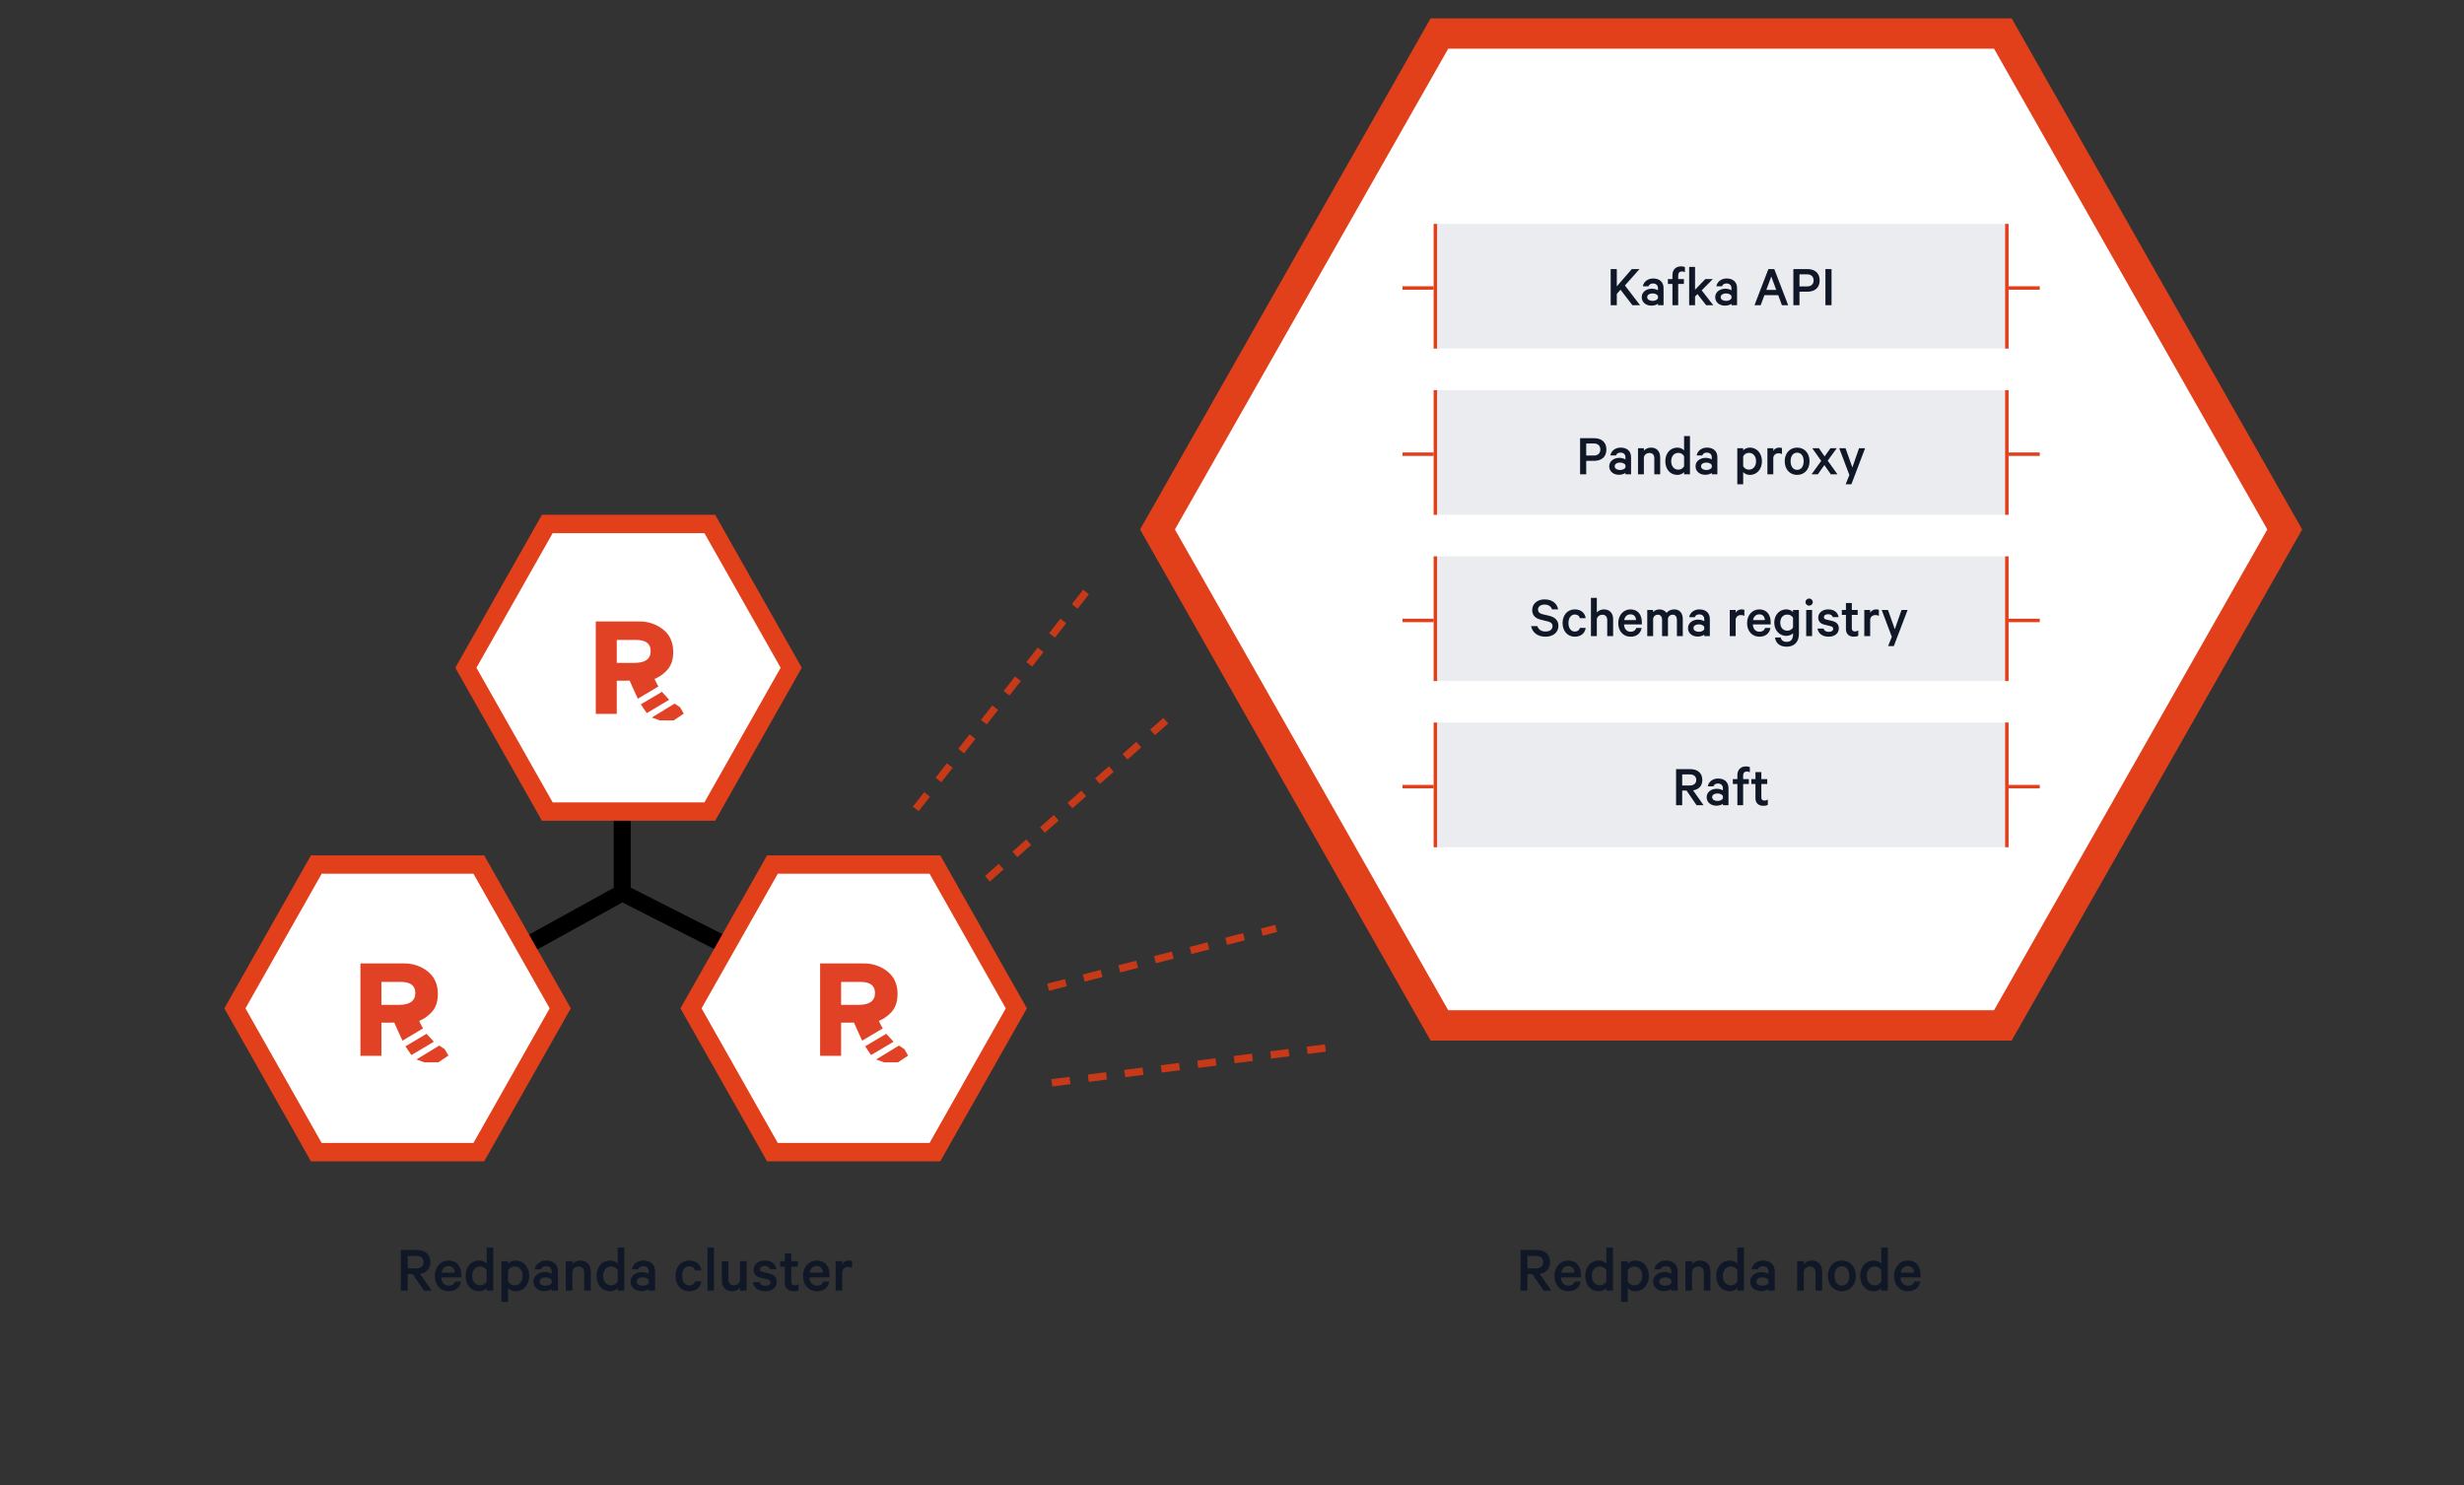 <svg width="670" height="404" viewBox="0 0 670 404" fill="none" xmlns="http://www.w3.org/2000/svg">
<rect x="0" y="0" width="670" height="404" fill="#333333" stroke="none"/>
<path d="M112.201 346.518H110.869V351H108.997V339.948H113.263C115.549 339.948 117.025 341.1 117.025 343.26C117.025 345.114 115.945 346.176 114.199 346.446L117.403 351H115.279L112.201 346.518ZM110.869 341.568V344.952H113.227C114.469 344.952 115.171 344.286 115.171 343.26C115.171 342.234 114.469 341.568 113.227 341.568H110.869ZM123.718 348.516H125.374C125.104 350.1 123.934 351.18 122.008 351.18C119.776 351.18 118.228 349.488 118.228 347.022C118.228 344.628 119.794 342.828 121.972 342.828C124.222 342.828 125.446 344.43 125.446 346.77V347.418H119.992C120.046 348.822 120.856 349.668 122.008 349.668C122.872 349.668 123.52 349.29 123.718 348.516ZM121.99 344.34C121 344.34 120.262 344.952 120.046 346.104H123.664C123.646 345.132 123.088 344.34 121.99 344.34ZM132.337 351V350.316C131.977 350.766 131.185 351.18 130.303 351.18C127.963 351.18 126.595 349.308 126.595 347.004C126.595 344.718 127.963 342.828 130.303 342.828C131.185 342.828 131.977 343.242 132.337 343.692V339.3H134.137V351H132.337ZM132.337 348.516V345.492C132.031 344.862 131.347 344.43 130.609 344.43C129.223 344.43 128.395 345.528 128.395 347.004C128.395 348.48 129.223 349.578 130.609 349.578C131.347 349.578 132.031 349.146 132.337 348.516ZM138.164 350.316V354.06H136.364V343.008H138.164V343.692C138.524 343.242 139.316 342.828 140.198 342.828C142.538 342.828 143.906 344.772 143.906 347.004C143.906 349.236 142.538 351.18 140.198 351.18C139.316 351.18 138.524 350.766 138.164 350.316ZM138.164 345.492V348.516C138.47 349.146 139.154 349.578 139.892 349.578C141.278 349.578 142.106 348.48 142.106 347.004C142.106 345.528 141.278 344.43 139.892 344.43C139.154 344.43 138.47 344.862 138.164 345.492ZM151.731 351H150.021V350.55C149.751 350.82 148.941 351.144 148.041 351.144C146.403 351.144 145.053 350.172 145.053 348.534C145.053 347.022 146.403 345.96 148.167 345.96C148.887 345.96 149.697 346.212 150.021 346.446V345.798C150.021 344.988 149.517 344.358 148.491 344.358C147.771 344.358 147.321 344.664 147.123 345.222H145.395C145.629 343.854 146.889 342.828 148.527 342.828C150.543 342.828 151.731 343.944 151.731 345.762V351ZM150.021 348.876V348.21C149.823 347.706 149.103 347.4 148.383 347.4C147.573 347.4 146.727 347.742 146.727 348.534C146.727 349.344 147.573 349.686 148.383 349.686C149.103 349.686 149.823 349.38 150.021 348.876ZM153.854 351V343.008H155.654V343.764C156.086 343.26 156.878 342.828 157.814 342.828C159.632 342.828 160.64 344.034 160.64 345.798V351H158.84V346.104C158.84 345.114 158.354 344.466 157.328 344.466C156.554 344.466 155.852 344.952 155.654 345.744V351H153.854ZM167.95 351V350.316C167.59 350.766 166.798 351.18 165.916 351.18C163.576 351.18 162.208 349.308 162.208 347.004C162.208 344.718 163.576 342.828 165.916 342.828C166.798 342.828 167.59 343.242 167.95 343.692V339.3H169.75V351H167.95ZM167.95 348.516V345.492C167.644 344.862 166.96 344.43 166.222 344.43C164.836 344.43 164.008 345.528 164.008 347.004C164.008 348.48 164.836 349.578 166.222 349.578C166.96 349.578 167.644 349.146 167.95 348.516ZM178.133 351H176.423V350.55C176.153 350.82 175.343 351.144 174.443 351.144C172.805 351.144 171.455 350.172 171.455 348.534C171.455 347.022 172.805 345.96 174.569 345.96C175.289 345.96 176.099 346.212 176.423 346.446V345.798C176.423 344.988 175.919 344.358 174.893 344.358C174.173 344.358 173.723 344.664 173.525 345.222H171.797C172.031 343.854 173.291 342.828 174.929 342.828C176.945 342.828 178.133 343.944 178.133 345.762V351ZM176.423 348.876V348.21C176.225 347.706 175.505 347.4 174.785 347.4C173.975 347.4 173.129 347.742 173.129 348.534C173.129 349.344 173.975 349.686 174.785 349.686C175.505 349.686 176.225 349.38 176.423 348.876ZM183.671 347.004C183.671 344.52 185.237 342.828 187.397 342.828C189.305 342.828 190.511 343.908 190.745 345.51H188.945C188.801 344.79 188.207 344.394 187.415 344.394C186.209 344.394 185.471 345.492 185.471 347.004C185.471 348.516 186.209 349.614 187.415 349.614C188.207 349.614 188.801 349.218 188.945 348.498H190.745C190.511 350.1 189.305 351.18 187.397 351.18C185.237 351.18 183.671 349.488 183.671 347.004ZM194.15 339.3V351H192.35V339.3H194.15ZM203.018 343.008V351H201.218V350.244C200.786 350.748 200.012 351.18 199.076 351.18C197.258 351.18 196.268 349.974 196.268 348.21V343.008H198.068V347.904C198.068 348.894 198.536 349.542 199.562 349.542C200.336 349.542 201.02 349.056 201.218 348.264V343.008H203.018ZM204.695 348.696H206.531C206.729 349.362 207.323 349.704 208.115 349.704C208.943 349.704 209.483 349.38 209.483 348.75C209.483 348.318 209.213 348.084 208.547 347.922L206.891 347.526C205.757 347.256 204.911 346.644 204.911 345.33C204.911 343.89 206.189 342.828 207.935 342.828C209.807 342.828 210.869 343.728 211.139 345.186H209.375C209.213 344.664 208.745 344.304 207.917 344.304C207.287 344.304 206.639 344.592 206.639 345.222C206.639 345.582 206.891 345.816 207.467 345.96L209.159 346.356C210.527 346.68 211.211 347.454 211.211 348.624C211.211 350.208 209.897 351.18 208.097 351.18C206.225 351.18 204.929 350.244 204.695 348.696ZM213.384 348.84V344.502H212.124V343.008H213.384V340.866H215.184V343.008H216.984V344.502H215.184V348.642C215.184 349.29 215.544 349.578 216.138 349.578C216.498 349.578 216.912 349.434 217.164 349.254V350.892C216.858 351.072 216.372 351.18 215.814 351.18C214.392 351.18 213.384 350.424 213.384 348.84ZM223.843 348.516H225.499C225.229 350.1 224.059 351.18 222.133 351.18C219.901 351.18 218.353 349.488 218.353 347.022C218.353 344.628 219.919 342.828 222.097 342.828C224.347 342.828 225.571 344.43 225.571 346.77V347.418H220.117C220.171 348.822 220.981 349.668 222.133 349.668C222.997 349.668 223.645 349.29 223.843 348.516ZM222.115 344.34C221.125 344.34 220.387 344.952 220.171 346.104H223.789C223.771 345.132 223.213 344.34 222.115 344.34ZM231.689 342.972V344.826C231.437 344.646 231.005 344.556 230.627 344.556C229.889 344.556 229.205 344.97 229.025 345.834V351H227.225V343.008H229.025V343.836C229.331 343.242 230.033 342.828 230.807 342.828C231.203 342.828 231.563 342.9 231.689 342.972Z" fill="#101828"/>
<path d="M416.654 346.518H415.322V351H413.45V339.948H417.716C420.002 339.948 421.478 341.1 421.478 343.26C421.478 345.114 420.398 346.176 418.652 346.446L421.856 351H419.732L416.654 346.518ZM415.322 341.568V344.952H417.68C418.922 344.952 419.624 344.286 419.624 343.26C419.624 342.234 418.922 341.568 417.68 341.568H415.322ZM428.17 348.516H429.826C429.556 350.1 428.386 351.18 426.46 351.18C424.228 351.18 422.68 349.488 422.68 347.022C422.68 344.628 424.246 342.828 426.424 342.828C428.674 342.828 429.898 344.43 429.898 346.77V347.418H424.444C424.498 348.822 425.308 349.668 426.46 349.668C427.324 349.668 427.972 349.29 428.17 348.516ZM426.442 344.34C425.452 344.34 424.714 344.952 424.498 346.104H428.116C428.098 345.132 427.54 344.34 426.442 344.34ZM436.789 351V350.316C436.429 350.766 435.637 351.18 434.755 351.18C432.415 351.18 431.047 349.308 431.047 347.004C431.047 344.718 432.415 342.828 434.755 342.828C435.637 342.828 436.429 343.242 436.789 343.692V339.3H438.589V351H436.789ZM436.789 348.516V345.492C436.483 344.862 435.799 344.43 435.061 344.43C433.675 344.43 432.847 345.528 432.847 347.004C432.847 348.48 433.675 349.578 435.061 349.578C435.799 349.578 436.483 349.146 436.789 348.516ZM442.616 350.316V354.06H440.816V343.008H442.616V343.692C442.976 343.242 443.768 342.828 444.65 342.828C446.99 342.828 448.358 344.772 448.358 347.004C448.358 349.236 446.99 351.18 444.65 351.18C443.768 351.18 442.976 350.766 442.616 350.316ZM442.616 345.492V348.516C442.922 349.146 443.606 349.578 444.344 349.578C445.73 349.578 446.558 348.48 446.558 347.004C446.558 345.528 445.73 344.43 444.344 344.43C443.606 344.43 442.922 344.862 442.616 345.492ZM456.183 351H454.473V350.55C454.203 350.82 453.393 351.144 452.493 351.144C450.855 351.144 449.505 350.172 449.505 348.534C449.505 347.022 450.855 345.96 452.619 345.96C453.339 345.96 454.149 346.212 454.473 346.446V345.798C454.473 344.988 453.969 344.358 452.943 344.358C452.223 344.358 451.773 344.664 451.575 345.222H449.847C450.081 343.854 451.341 342.828 452.979 342.828C454.995 342.828 456.183 343.944 456.183 345.762V351ZM454.473 348.876V348.21C454.275 347.706 453.555 347.4 452.835 347.4C452.025 347.4 451.179 347.742 451.179 348.534C451.179 349.344 452.025 349.686 452.835 349.686C453.555 349.686 454.275 349.38 454.473 348.876ZM458.306 351V343.008H460.106V343.764C460.538 343.26 461.33 342.828 462.266 342.828C464.084 342.828 465.092 344.034 465.092 345.798V351H463.292V346.104C463.292 345.114 462.806 344.466 461.78 344.466C461.006 344.466 460.304 344.952 460.106 345.744V351H458.306ZM472.403 351V350.316C472.043 350.766 471.251 351.18 470.369 351.18C468.029 351.18 466.661 349.308 466.661 347.004C466.661 344.718 468.029 342.828 470.369 342.828C471.251 342.828 472.043 343.242 472.403 343.692V339.3H474.203V351H472.403ZM472.403 348.516V345.492C472.097 344.862 471.413 344.43 470.675 344.43C469.289 344.43 468.461 345.528 468.461 347.004C468.461 348.48 469.289 349.578 470.675 349.578C471.413 349.578 472.097 349.146 472.403 348.516ZM482.585 351H480.875V350.55C480.605 350.82 479.795 351.144 478.895 351.144C477.257 351.144 475.907 350.172 475.907 348.534C475.907 347.022 477.257 345.96 479.021 345.96C479.741 345.96 480.551 346.212 480.875 346.446V345.798C480.875 344.988 480.371 344.358 479.345 344.358C478.625 344.358 478.175 344.664 477.977 345.222H476.249C476.483 343.854 477.743 342.828 479.381 342.828C481.397 342.828 482.585 343.944 482.585 345.762V351ZM480.875 348.876V348.21C480.677 347.706 479.957 347.4 479.237 347.4C478.427 347.4 477.581 347.742 477.581 348.534C477.581 349.344 478.427 349.686 479.237 349.686C479.957 349.686 480.677 349.38 480.875 348.876ZM488.681 351V343.008H490.481V343.764C490.913 343.26 491.705 342.828 492.641 342.828C494.459 342.828 495.467 344.034 495.467 345.798V351H493.667V346.104C493.667 345.114 493.181 344.466 492.155 344.466C491.381 344.466 490.679 344.952 490.481 345.744V351H488.681ZM504.632 347.004C504.632 349.452 503.084 351.18 500.834 351.18C498.584 351.18 497.036 349.452 497.036 347.004C497.036 344.556 498.584 342.828 500.834 342.828C503.084 342.828 504.632 344.556 504.632 347.004ZM502.832 347.004C502.832 345.492 502.13 344.376 500.834 344.376C499.538 344.376 498.836 345.492 498.836 347.004C498.836 348.516 499.538 349.632 500.834 349.632C502.13 349.632 502.832 348.516 502.832 347.004ZM511.549 351V350.316C511.189 350.766 510.397 351.18 509.515 351.18C507.175 351.18 505.807 349.308 505.807 347.004C505.807 344.718 507.175 342.828 509.515 342.828C510.397 342.828 511.189 343.242 511.549 343.692V339.3H513.349V351H511.549ZM511.549 348.516V345.492C511.243 344.862 510.559 344.43 509.821 344.43C508.435 344.43 507.607 345.528 507.607 347.004C507.607 348.48 508.435 349.578 509.821 349.578C510.559 349.578 511.243 349.146 511.549 348.516ZM520.508 348.516H522.164C521.894 350.1 520.724 351.18 518.798 351.18C516.566 351.18 515.018 349.488 515.018 347.022C515.018 344.628 516.584 342.828 518.762 342.828C521.012 342.828 522.236 344.43 522.236 346.77V347.418H516.782C516.836 348.822 517.646 349.668 518.798 349.668C519.662 349.668 520.31 349.29 520.508 348.516ZM518.78 344.34C517.79 344.34 517.052 344.952 516.836 346.104H520.454C520.436 345.132 519.878 344.34 518.78 344.34Z" fill="#101828"/>
<path d="M169.194 192.987V242.825M169.194 242.825L230.335 273.847M169.194 242.825L110.223 275.417" stroke="black" stroke-width="4.619"/>
<path d="M215.141 181.609L193.005 142.502H148.818L126.681 181.609L148.818 220.717L193.005 220.717L215.141 181.609Z" fill="white" stroke="#E2401B" stroke-width="5"/>
<path d="M179.032 186.703C178.645 186.037 178.294 185.352 177.981 184.652C179.137 184.179 180.178 183.488 181.041 182.622C182.389 181.375 183.063 179.616 183.063 177.343C183.063 174.711 182.148 172.666 180.32 171.208C178.48 169.745 176.136 168.966 173.73 169.02H162V194.158H167.711V185.132H169.882L171.208 185.1C171.704 186.227 172.796 188.706 173.438 190.026L179.032 186.703ZM167.711 174.044H172.967C175.604 174.044 176.924 175.048 176.927 177.056C176.927 179.214 175.454 180.291 172.508 180.289H167.711V174.044Z" fill="#E14226"/>
<path d="M184.932 192.358L183.436 191.36L177.246 195.139L179.414 195.932L183.19 195.924L185.929 194.086L184.932 192.358Z" fill="#E14226"/>
<path d="M179.986 188.159L174.246 191.565L175.859 193.945L181.966 190.319L179.986 188.159Z" fill="#E14226"/>
<path d="M152.333 274.242L130.196 235.135H86.009L63.873 274.242L86.009 313.35L130.196 313.35L152.333 274.242Z" fill="white" stroke="#E2401B" stroke-width="5"/>
<path d="M115.032 279.703C114.645 279.037 114.294 278.352 113.981 277.652C115.137 277.179 116.178 276.488 117.041 275.622C118.389 274.375 119.063 272.616 119.063 270.343C119.063 267.711 118.148 265.666 116.32 264.208C114.48 262.745 112.136 261.966 109.73 262.02H98V287.158H103.711V278.132H105.882L107.208 278.1C107.704 279.227 108.796 281.706 109.438 283.026L115.032 279.703ZM103.711 267.044H108.967C111.604 267.044 112.924 268.048 112.927 270.056C112.927 272.214 111.454 273.291 108.508 273.289H103.711V267.044Z" fill="#E14226"/>
<path d="M120.932 285.358L119.436 284.36L113.246 288.139L115.414 288.932L119.19 288.924L121.929 287.086L120.932 285.358Z" fill="#E14226"/>
<path d="M115.986 281.159L110.246 284.565L111.859 286.945L117.966 283.319L115.986 281.159Z" fill="#E14226"/>
<path d="M276.356 274.241L254.22 235.134H210.032L187.896 274.241L210.032 313.349L254.22 313.349L276.356 274.241Z" fill="white" stroke="#E2401B" stroke-width="5"/>
<path d="M240.032 279.703C239.645 279.037 239.294 278.352 238.981 277.652C240.137 277.179 241.178 276.488 242.041 275.622C243.389 274.375 244.063 272.616 244.063 270.343C244.063 267.711 243.148 265.666 241.32 264.208C239.48 262.745 237.136 261.966 234.73 262.02H223V287.158H228.711V278.132H230.882L232.208 278.1C232.704 279.227 233.796 281.706 234.438 283.026L240.032 279.703ZM228.711 267.044H233.967C236.604 267.044 237.924 268.048 237.927 270.056C237.927 272.214 236.454 273.291 233.508 273.289H228.711V267.044Z" fill="#E14226"/>
<path d="M245.932 285.358L244.436 284.36L238.246 288.139L240.414 288.932L244.19 288.924L246.929 287.086L245.932 285.358Z" fill="#E14226"/>
<path d="M240.986 281.159L235.246 284.565L236.859 286.945L242.966 283.319L240.986 281.159Z" fill="#E14226"/>
<path d="M621.261 144L544.603 9.12H391.397L314.739 144L391.397 278.88L544.603 278.88L621.261 144Z" fill="white" stroke="#E2401B" stroke-width="8.24"/>
<rect x="389.832" y="60.899" width="156.339" height="33.905" fill="#EAECF0"/>
<rect x="389.832" y="106.105" width="156.339" height="33.905" fill="#EAECF0"/>
<rect x="389.832" y="151.312" width="156.339" height="33.905" fill="#EAECF0"/>
<rect x="389.832" y="196.519" width="156.339" height="33.905" fill="#EAECF0"/>
<path d="M439.635 73.176V77.88L443.715 73.176H445.811L441.843 77.64L445.955 83H443.875L440.643 78.792L439.635 79.944V83H437.971V73.176H439.635ZM452.347 83H450.827V82.6C450.587 82.84 449.867 83.128 449.067 83.128C447.611 83.128 446.411 82.264 446.411 80.808C446.411 79.464 447.611 78.52 449.179 78.52C449.819 78.52 450.539 78.744 450.827 78.952V78.376C450.827 77.656 450.379 77.096 449.467 77.096C448.827 77.096 448.427 77.368 448.251 77.864H446.715C446.923 76.648 448.043 75.736 449.499 75.736C451.291 75.736 452.347 76.728 452.347 78.344V83ZM450.827 81.112V80.52C450.651 80.072 450.011 79.8 449.371 79.8C448.651 79.8 447.899 80.104 447.899 80.808C447.899 81.528 448.651 81.832 449.371 81.832C450.011 81.832 450.651 81.56 450.827 81.112ZM458.154 72.632V74.04C457.914 73.88 457.626 73.816 457.37 73.816C456.73 73.816 456.33 74.2 456.33 74.904V75.896H457.882V77.224H456.33V83H454.762V77.224H453.53V75.896H454.762V74.792C454.762 73.272 455.77 72.44 457.098 72.44C457.562 72.44 457.866 72.504 458.154 72.632ZM463.92 83L461.568 79.976L460.912 80.648V83H459.312V72.6H460.912V78.808L463.696 75.896H465.744L462.72 78.968L465.856 83H463.92ZM472.331 83H470.811V82.6C470.571 82.84 469.851 83.128 469.051 83.128C467.595 83.128 466.395 82.264 466.395 80.808C466.395 79.464 467.595 78.52 469.163 78.52C469.803 78.52 470.523 78.744 470.811 78.952V78.376C470.811 77.656 470.363 77.096 469.451 77.096C468.811 77.096 468.411 77.368 468.235 77.864H466.699C466.907 76.648 468.027 75.736 469.483 75.736C471.275 75.736 472.331 76.728 472.331 78.344V83ZM470.811 81.112V80.52C470.635 80.072 469.995 79.8 469.355 79.8C468.635 79.8 467.883 80.104 467.883 80.808C467.883 81.528 468.635 81.832 469.355 81.832C469.995 81.832 470.635 81.56 470.811 81.112ZM480.854 73.176H482.454L486.23 83H484.534L483.526 80.28H479.766L478.758 83H477.078L480.854 73.176ZM481.638 75.208L480.294 78.84H482.982L481.638 75.208ZM491.435 79.336H489.307V83H487.643V73.176H491.435C493.467 73.176 494.795 74.232 494.795 76.264C494.795 78.264 493.467 79.336 491.435 79.336ZM493.147 76.264C493.147 75.288 492.555 74.616 491.403 74.616H489.307V77.896H491.403C492.555 77.896 493.147 77.208 493.147 76.264ZM498.025 73.176V83H496.361V73.176H498.025Z" fill="#101828"/>
<path d="M433.443 125.336H431.315V129H429.651V119.176H433.443C435.475 119.176 436.803 120.232 436.803 122.264C436.803 124.264 435.475 125.336 433.443 125.336ZM435.155 122.264C435.155 121.288 434.563 120.616 433.411 120.616H431.315V123.896H433.411C434.563 123.896 435.155 123.208 435.155 122.264ZM443.511 129H441.991V128.6C441.751 128.84 441.031 129.128 440.231 129.128C438.775 129.128 437.575 128.264 437.575 126.808C437.575 125.464 438.775 124.52 440.343 124.52C440.983 124.52 441.703 124.744 441.991 124.952V124.376C441.991 123.656 441.543 123.096 440.631 123.096C439.991 123.096 439.591 123.368 439.415 123.864H437.879C438.087 122.648 439.207 121.736 440.663 121.736C442.455 121.736 443.511 122.728 443.511 124.344V129ZM441.991 127.112V126.52C441.815 126.072 441.175 125.8 440.535 125.8C439.815 125.8 439.063 126.104 439.063 126.808C439.063 127.528 439.815 127.832 440.535 127.832C441.175 127.832 441.815 127.56 441.991 127.112ZM445.398 129V121.896H446.998V122.568C447.382 122.12 448.086 121.736 448.918 121.736C450.534 121.736 451.43 122.808 451.43 124.376V129H449.83V124.648C449.83 123.768 449.398 123.192 448.486 123.192C447.798 123.192 447.174 123.624 446.998 124.328V129H445.398ZM457.928 129V128.392C457.608 128.792 456.904 129.16 456.12 129.16C454.04 129.16 452.824 127.496 452.824 125.448C452.824 123.416 454.04 121.736 456.12 121.736C456.904 121.736 457.608 122.104 457.928 122.504V118.6H459.528V129H457.928ZM457.928 126.792V124.104C457.656 123.544 457.048 123.16 456.392 123.16C455.16 123.16 454.424 124.136 454.424 125.448C454.424 126.76 455.16 127.736 456.392 127.736C457.048 127.736 457.656 127.352 457.928 126.792ZM466.98 129H465.46V128.6C465.22 128.84 464.5 129.128 463.7 129.128C462.244 129.128 461.044 128.264 461.044 126.808C461.044 125.464 462.244 124.52 463.812 124.52C464.452 124.52 465.172 124.744 465.46 124.952V124.376C465.46 123.656 465.012 123.096 464.1 123.096C463.46 123.096 463.06 123.368 462.884 123.864H461.348C461.556 122.648 462.676 121.736 464.132 121.736C465.924 121.736 466.98 122.728 466.98 124.344V129ZM465.46 127.112V126.52C465.284 126.072 464.644 125.8 464.004 125.8C463.284 125.8 462.532 126.104 462.532 126.808C462.532 127.528 463.284 127.832 464.004 127.832C464.644 127.832 465.284 127.56 465.46 127.112ZM473.998 128.392V131.72H472.398V121.896H473.998V122.504C474.318 122.104 475.022 121.736 475.806 121.736C477.886 121.736 479.102 123.464 479.102 125.448C479.102 127.432 477.886 129.16 475.806 129.16C475.022 129.16 474.318 128.792 473.998 128.392ZM473.998 124.104V126.792C474.27 127.352 474.878 127.736 475.534 127.736C476.766 127.736 477.502 126.76 477.502 125.448C477.502 124.136 476.766 123.16 475.534 123.16C474.878 123.16 474.27 123.544 473.998 124.104ZM484.554 121.864V123.512C484.33 123.352 483.946 123.272 483.61 123.272C482.954 123.272 482.346 123.64 482.186 124.408V129H480.586V121.896H482.186V122.632C482.458 122.104 483.082 121.736 483.77 121.736C484.122 121.736 484.442 121.8 484.554 121.864ZM492.045 125.448C492.045 127.624 490.669 129.16 488.669 129.16C486.669 129.16 485.293 127.624 485.293 125.448C485.293 123.272 486.669 121.736 488.669 121.736C490.669 121.736 492.045 123.272 492.045 125.448ZM490.445 125.448C490.445 124.104 489.821 123.112 488.669 123.112C487.517 123.112 486.893 124.104 486.893 125.448C486.893 126.792 487.517 127.784 488.669 127.784C489.821 127.784 490.445 126.792 490.445 125.448ZM499.447 121.896L496.983 125.288L499.639 129H497.831L496.071 126.488L494.295 129H492.583L495.223 125.352L492.775 121.896H494.583L496.135 124.136L497.735 121.896H499.447ZM503.412 131.72H501.86L502.868 129.192L500.116 121.896H501.828L503.684 127.128L505.508 121.896H507.156L503.412 131.72Z" fill="#101828"/>
<path d="M416.336 170.28H418.032C418.352 171.288 419.184 171.752 420.256 171.752C421.408 171.752 422.16 171.208 422.16 170.296C422.16 169.608 421.76 169.208 420.736 168.968L419.072 168.568C417.712 168.248 416.624 167.512 416.624 165.928C416.624 164.264 417.984 163.016 419.968 163.016C422.096 163.016 423.344 164.104 423.696 165.736H422.032C421.776 165 421.152 164.424 419.984 164.424C418.928 164.424 418.208 164.968 418.208 165.784C418.208 166.44 418.624 166.856 419.504 167.064L421.216 167.464C422.752 167.816 423.76 168.712 423.76 170.184C423.76 172.024 422.288 173.16 420.256 173.16C418.176 173.16 416.688 172.104 416.336 170.28ZM424.887 169.448C424.887 167.24 426.279 165.736 428.199 165.736C429.895 165.736 430.967 166.696 431.175 168.12H429.575C429.447 167.48 428.919 167.128 428.215 167.128C427.143 167.128 426.487 168.104 426.487 169.448C426.487 170.792 427.143 171.768 428.215 171.768C428.919 171.768 429.447 171.416 429.575 170.776H431.175C430.967 172.2 429.895 173.16 428.199 173.16C426.279 173.16 424.887 171.656 424.887 169.448ZM432.601 173V162.6H434.201V166.568C434.585 166.12 435.289 165.736 436.121 165.736C437.737 165.736 438.633 166.808 438.633 168.376V173H437.033V168.648C437.033 167.768 436.601 167.192 435.689 167.192C435.001 167.192 434.377 167.624 434.201 168.328V173H432.601ZM444.907 170.792H446.379C446.139 172.2 445.099 173.16 443.387 173.16C441.403 173.16 440.027 171.656 440.027 169.464C440.027 167.336 441.419 165.736 443.355 165.736C445.355 165.736 446.443 167.16 446.443 169.24V169.816H441.595C441.643 171.064 442.363 171.816 443.387 171.816C444.155 171.816 444.731 171.48 444.907 170.792ZM443.371 167.08C442.491 167.08 441.835 167.624 441.643 168.648H444.859C444.843 167.784 444.347 167.08 443.371 167.08ZM453.162 166.68C453.658 166.104 454.314 165.736 455.274 165.736C456.73 165.736 457.578 166.76 457.578 168.376V173H455.978V168.632C455.978 167.752 455.594 167.176 454.81 167.176C454.234 167.176 453.69 167.528 453.546 168.232V173H451.946V168.632C451.946 167.752 451.562 167.176 450.778 167.176C450.202 167.176 449.658 167.528 449.514 168.232V173H447.914V165.896H449.514V166.488C449.85 166.04 450.49 165.736 451.29 165.736C452.09 165.736 452.794 166.136 453.162 166.68ZM464.933 173H463.413V172.6C463.173 172.84 462.453 173.128 461.653 173.128C460.197 173.128 458.997 172.264 458.997 170.808C458.997 169.464 460.197 168.52 461.765 168.52C462.405 168.52 463.125 168.744 463.413 168.952V168.376C463.413 167.656 462.965 167.096 462.053 167.096C461.413 167.096 461.013 167.368 460.837 167.864H459.301C459.509 166.648 460.629 165.736 462.085 165.736C463.877 165.736 464.933 166.728 464.933 168.344V173ZM463.413 171.112V170.52C463.237 170.072 462.597 169.8 461.957 169.8C461.237 169.8 460.485 170.104 460.485 170.808C460.485 171.528 461.237 171.832 461.957 171.832C462.597 171.832 463.237 171.56 463.413 171.112ZM474.319 165.864V167.512C474.095 167.352 473.711 167.272 473.375 167.272C472.719 167.272 472.111 167.64 471.951 168.408V173H470.351V165.896H471.951V166.632C472.223 166.104 472.847 165.736 473.535 165.736C473.887 165.736 474.207 165.8 474.319 165.864ZM479.939 170.792H481.411C481.171 172.2 480.131 173.16 478.419 173.16C476.435 173.16 475.059 171.656 475.059 169.464C475.059 167.336 476.451 165.736 478.387 165.736C480.387 165.736 481.475 167.16 481.475 169.24V169.816H476.627C476.674 171.064 477.395 171.816 478.419 171.816C479.187 171.816 479.763 171.48 479.939 170.792ZM478.403 167.08C477.523 167.08 476.867 167.624 476.674 168.648H479.891C479.875 167.784 479.379 167.08 478.403 167.08ZM487.553 172.52V172.2C487.233 172.584 486.545 172.936 485.745 172.936C483.649 172.936 482.449 171.208 482.449 169.336C482.449 167.464 483.649 165.736 485.745 165.736C486.545 165.736 487.233 166.088 487.553 166.472V165.896H489.153V172.408C489.153 174.808 487.697 175.88 485.809 175.88C484.001 175.88 482.833 174.936 482.657 173.384H484.209C484.369 174.168 484.929 174.568 485.809 174.568C486.993 174.568 487.553 173.848 487.553 172.52ZM487.553 170.68V167.992C487.281 167.512 486.689 167.144 486.017 167.144C484.785 167.144 484.081 168.072 484.081 169.336C484.081 170.6 484.785 171.528 486.017 171.528C486.689 171.528 487.281 171.16 487.553 170.68ZM492.733 165.896V173H491.133V165.896H492.733ZM492.925 163.752C492.925 164.296 492.461 164.728 491.933 164.728C491.405 164.728 490.941 164.296 490.941 163.752C490.941 163.208 491.405 162.776 491.933 162.776C492.461 162.776 492.925 163.208 492.925 163.752ZM494.215 170.952H495.847C496.023 171.544 496.551 171.848 497.255 171.848C497.991 171.848 498.471 171.56 498.471 171C498.471 170.616 498.231 170.408 497.639 170.264L496.167 169.912C495.159 169.672 494.407 169.128 494.407 167.96C494.407 166.68 495.543 165.736 497.095 165.736C498.759 165.736 499.703 166.536 499.943 167.832H498.375C498.231 167.368 497.815 167.048 497.079 167.048C496.519 167.048 495.943 167.304 495.943 167.864C495.943 168.184 496.167 168.392 496.679 168.52L498.183 168.872C499.399 169.16 500.007 169.848 500.007 170.888C500.007 172.296 498.839 173.16 497.239 173.16C495.575 173.16 494.423 172.328 494.215 170.952ZM501.938 171.08V167.224H500.818V165.896H501.938V163.992H503.538V165.896H505.138V167.224H503.538V170.904C503.538 171.48 503.858 171.736 504.386 171.736C504.706 171.736 505.074 171.608 505.298 171.448V172.904C505.026 173.064 504.594 173.16 504.098 173.16C502.834 173.16 501.938 172.488 501.938 171.08ZM510.898 165.864V167.512C510.674 167.352 510.29 167.272 509.954 167.272C509.298 167.272 508.69 167.64 508.53 168.408V173H506.93V165.896H508.53V166.632C508.802 166.104 509.426 165.736 510.114 165.736C510.466 165.736 510.786 165.8 510.898 165.864ZM514.959 175.72H513.407L514.415 173.192L511.663 165.896H513.375L515.231 171.128L517.055 165.896H518.703L514.959 175.72Z" fill="#101828"/>
<path d="M458.6 215.016H457.416V219H455.752V209.176H459.544C461.576 209.176 462.888 210.2 462.888 212.12C462.888 213.768 461.928 214.712 460.376 214.952L463.224 219H461.336L458.6 215.016ZM457.416 210.616V213.624H459.512C460.616 213.624 461.24 213.032 461.24 212.12C461.24 211.208 460.616 210.616 459.512 210.616H457.416ZM470.003 219H468.483V218.6C468.243 218.84 467.523 219.128 466.723 219.128C465.267 219.128 464.067 218.264 464.067 216.808C464.067 215.464 465.267 214.52 466.835 214.52C467.475 214.52 468.195 214.744 468.483 214.952V214.376C468.483 213.656 468.035 213.096 467.123 213.096C466.483 213.096 466.083 213.368 465.907 213.864H464.371C464.579 212.648 465.699 211.736 467.155 211.736C468.947 211.736 470.003 212.728 470.003 214.344V219ZM468.483 217.112V216.52C468.307 216.072 467.667 215.8 467.027 215.8C466.307 215.8 465.555 216.104 465.555 216.808C465.555 217.528 466.307 217.832 467.027 217.832C467.667 217.832 468.307 217.56 468.483 217.112ZM475.81 208.632V210.04C475.57 209.88 475.282 209.816 475.026 209.816C474.386 209.816 473.986 210.2 473.986 210.904V211.896H475.538V213.224H473.986V219H472.418V213.224H471.186V211.896H472.418V210.792C472.418 209.272 473.426 208.44 474.754 208.44C475.218 208.44 475.522 208.504 475.81 208.632ZM477.337 217.08V213.224H476.217V211.896H477.337V209.992H478.937V211.896H480.537V213.224H478.937V216.904C478.937 217.48 479.257 217.736 479.785 217.736C480.105 217.736 480.473 217.608 480.697 217.448V218.904C480.425 219.064 479.993 219.16 479.497 219.16C478.233 219.16 477.337 218.488 477.337 217.08Z" fill="#101828"/>
<line x1="390.303" y1="60.899" x2="390.303" y2="94.804" stroke="#E2401B" stroke-width="0.942"/>
<line x1="390.303" y1="106.105" x2="390.303" y2="140.01" stroke="#E2401B" stroke-width="0.942"/>
<line x1="390.303" y1="151.312" x2="390.303" y2="185.217" stroke="#E2401B" stroke-width="0.942"/>
<line x1="390.303" y1="196.519" x2="390.303" y2="230.423" stroke="#E2401B" stroke-width="0.942"/>
<line x1="545.697" y1="60.899" x2="545.697" y2="94.804" stroke="#E2401B" stroke-width="0.942"/>
<line x1="545.697" y1="106.105" x2="545.697" y2="140.01" stroke="#E2401B" stroke-width="0.942"/>
<line x1="545.697" y1="151.312" x2="545.697" y2="185.217" stroke="#E2401B" stroke-width="0.942"/>
<line x1="545.697" y1="196.519" x2="545.697" y2="230.423" stroke="#E2401B" stroke-width="0.942"/>
<line x1="546.168" y1="78.323" x2="554.644" y2="78.323" stroke="#E2401B" stroke-width="0.942"/>
<line x1="546.168" y1="123.529" x2="554.644" y2="123.529" stroke="#E2401B" stroke-width="0.942"/>
<line x1="546.168" y1="168.736" x2="554.644" y2="168.736" stroke="#E2401B" stroke-width="0.942"/>
<line x1="546.168" y1="213.942" x2="554.644" y2="213.942" stroke="#E2401B" stroke-width="0.942"/>
<line x1="381.352" y1="78.323" x2="389.828" y2="78.323" stroke="#E2401B" stroke-width="0.942"/>
<line x1="381.352" y1="123.529" x2="389.828" y2="123.529" stroke="#E2401B" stroke-width="0.942"/>
<line x1="381.352" y1="168.736" x2="389.828" y2="168.736" stroke="#E2401B" stroke-width="0.942"/>
<line x1="381.352" y1="213.942" x2="389.828" y2="213.942" stroke="#E2401B" stroke-width="0.942"/>
<path d="M249 220L296.5 159.5" stroke="#C83918" stroke-width="2" stroke-dasharray="5 5"/>
<path d="M286 294.5L364.5 284.5" stroke="#C83918" stroke-width="2" stroke-dasharray="5 5"/>
<path d="M285 268.5L347 252.5" stroke="#C83918" stroke-width="2" stroke-dasharray="5 5"/>
<path d="M268.5 239L317 196" stroke="#C83918" stroke-width="2" stroke-dasharray="5 5"/>
</svg>
